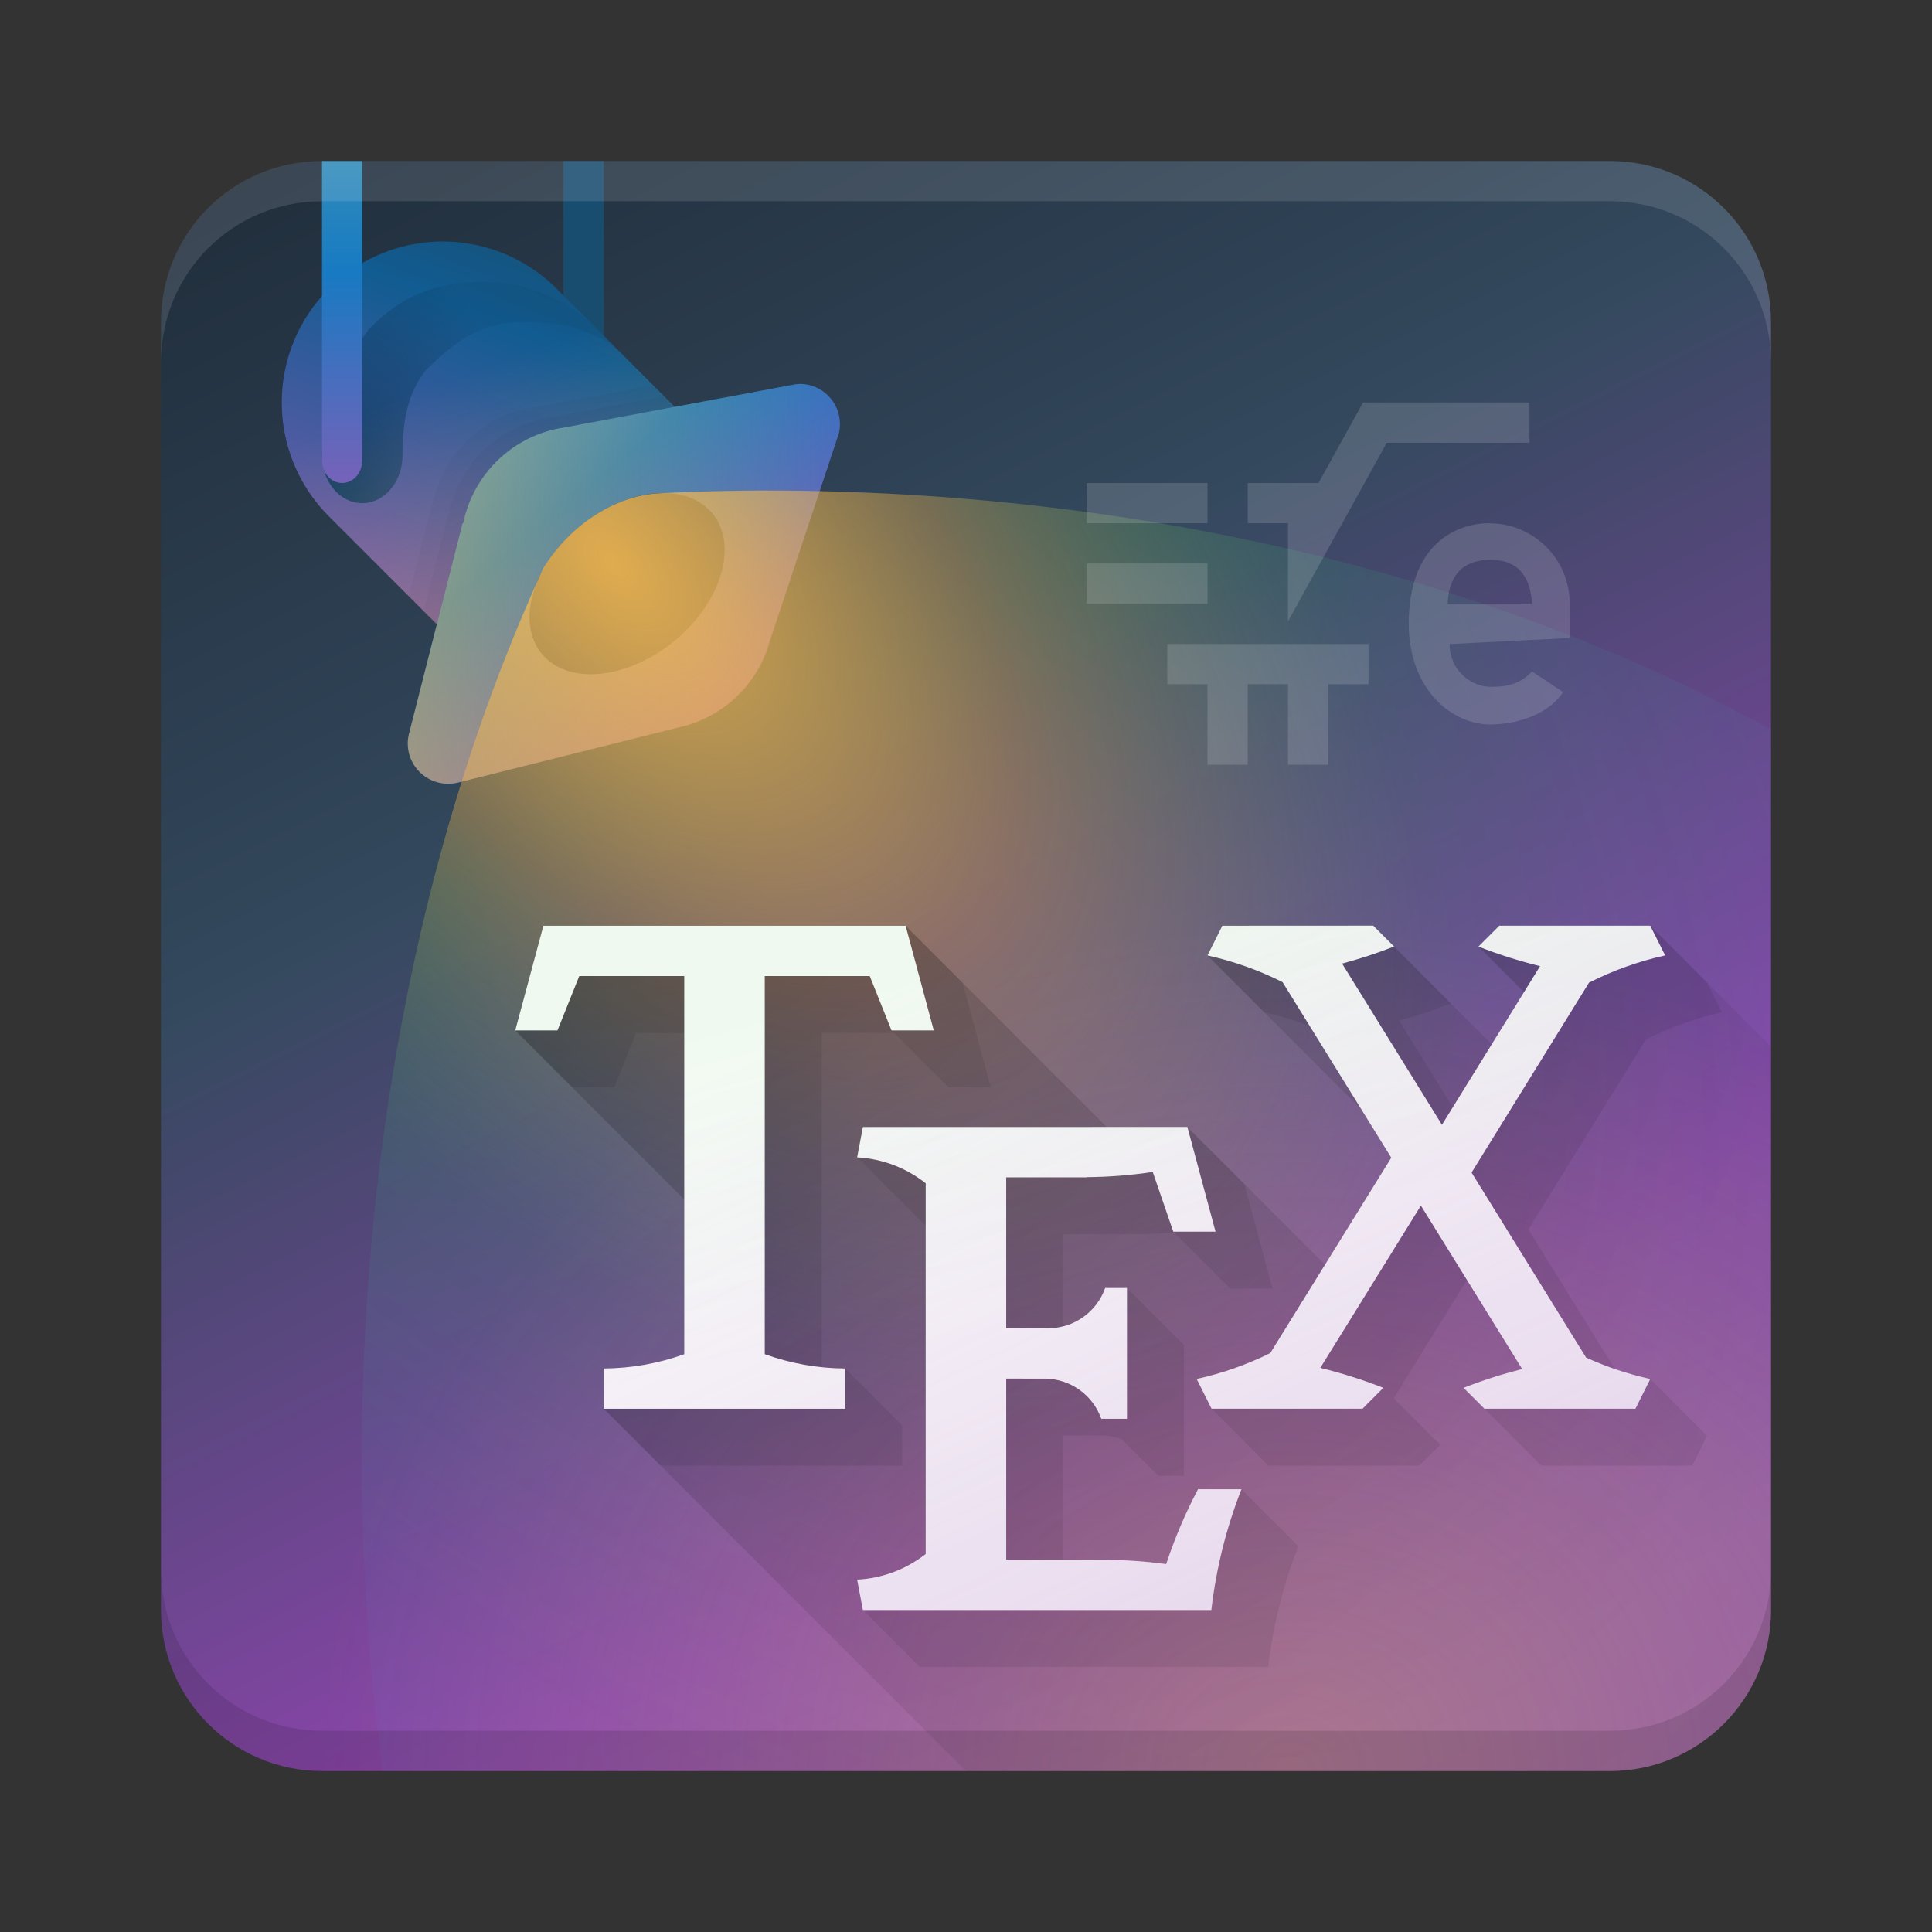 <svg height="48" viewBox="0 0 48 48" width="48" xmlns="http://www.w3.org/2000/svg" xmlns:xlink="http://www.w3.org/1999/xlink">
  <rect x="0" y="0" width="48" height="48" fill="#333333" stroke="none"/>
  <linearGradient id="a" gradientUnits="userSpaceOnUse" x1="0" x2="24" y1="0" y2="48">
    <stop offset="0" stop-color="#1a2530"/>
    <stop offset=".333" stop-color="#2c3e50"/>
    <stop offset=".458" stop-color="#34495e"/>
    <stop offset=".833" stop-color="#8e44ad"/>
    <stop offset="1" stop-color="#9b59b6"/>
  </linearGradient>
  <linearGradient id="b" gradientUnits="userSpaceOnUse" x1="11" x2="6" y1="4" y2="17">
    <stop offset="0" stop-color="#194d6f"/>
    <stop offset=".231" stop-color="#115c92"/>
    <stop offset="1" stop-color="#9b59b6"/>
  </linearGradient>
  <radialGradient id="c" cx="0" cy="0" gradientTransform="matrix(5 0 0 8 8 13)" gradientUnits="userSpaceOnUse" r="1">
    <stop offset="0" stop-color="#0c3d61"/>
    <stop offset="1" stop-color="#0c3d61" stop-opacity=".149"/>
  </radialGradient>
  <linearGradient id="d">
    <stop offset="0" stop-color="#fdbc4b"/>
    <stop offset="1" stop-color="#fdbc4b" stop-opacity="0"/>
  </linearGradient>
  <linearGradient id="e" gradientUnits="userSpaceOnUse" x1="10" x2="7" xlink:href="#d" y1="19" y2="11"/>
  <linearGradient id="f" gradientUnits="userSpaceOnUse" x1="5" x2="15" y1="10" y2="22">
    <stop offset="0" stop-color="#3daee9"/>
    <stop offset=".5" stop-color="#177ac2"/>
    <stop offset="1" stop-color="#9b59b6"/>
  </linearGradient>
  <linearGradient id="g" gradientUnits="userSpaceOnUse" x1="10.131" x2="20.869" xlink:href="#d" y1="14.505" y2="14.505"/>
  <radialGradient id="h" cx="0" cy="0" gradientTransform="matrix(29 30 -16.785 16.225 15 14)" gradientUnits="userSpaceOnUse" r="1">
    <stop offset="0" stop-color="#fdbc4b" stop-opacity=".851"/>
    <stop offset=".3" stop-color="#fdbc4b" stop-opacity=".349"/>
    <stop offset=".617" stop-color="#2ecc71" stop-opacity=".118"/>
    <stop offset="1" stop-color="#3daee9" stop-opacity=".05"/>
  </radialGradient>
  <linearGradient id="i" gradientUnits="userSpaceOnUse" x1="8" x2="8" y1="4" y2="14">
    <stop offset="0" stop-color="#318bba"/>
    <stop offset=".276" stop-color="#177ac2"/>
    <stop offset="1" stop-color="#9b59b6"/>
  </linearGradient>
  <radialGradient id="j" cx="0" cy="0" gradientTransform="matrix(24 0 0 21 32 44)" gradientUnits="userSpaceOnUse" r="1" xlink:href="#d"/>
  <radialGradient id="k" cx="0" cy="0" gradientTransform="matrix(16 28 -27.784 15.876 14 16)" gradientUnits="userSpaceOnUse" r="1">
    <stop offset="0" stop-opacity=".251"/>
    <stop offset=".396" stop-opacity=".15"/>
    <stop offset="1" stop-opacity=".05"/>
  </radialGradient>
  <linearGradient id="l" gradientUnits="userSpaceOnUse" x1="46" x2="32" y1="50" y2="20">
    <stop offset="0" stop-color="#9b59b6"/>
    <stop offset="1" stop-color="#9b59b6" stop-opacity="0"/>
  </linearGradient>
  <linearGradient id="m" gradientUnits="userSpaceOnUse" x1="28" x2="30" y1="23" y2="31">
    <stop offset="0" stop-color="#11d116"/>
    <stop offset="1" stop-color="#11d116" stop-opacity="0"/>
  </linearGradient>
  <path d="m40 4h-32c-2.209 0-4 1.791-4 4v32c0 2.209 1.791 4 4 4h32c2.209 0 4-1.791 4-4v-32c0-2.209-1.791-4-4-4z" fill="url(#a)"/>
  <path d="m14 4v7.438c0 .312.223.562.5.562s.5-.251.5-.562v-7.438z" fill="#194d6f"/>
  <path d="m10.715 6.01c-.96.069-1.863.481-2.543 1.162-1.562 1.562-1.562 4.094 0 5.656l2.828 2.828 7.656-3.656-4.828-4.828c-.82-.821-1.956-1.244-3.113-1.162z" fill="url(#b)"/>
  <path d="m12 7c-1.219.031-2 .331-2.828 1.172-.802 1.07-1.159 1.979-1.172 3.141 0 .658.446 1.188 1 1.188.142 0 .278-.036.4-.1l.014.014c0-.007 0-.014 0-.021.346-.186.586-.598.586-1.08 0-.94.163-1.602.589-2.125.75-.75 1.411-1.188 2.41-1.188 2 0 2.492.836 3.242 1.586l-1.414-1.414c-.75-.75-1.767-1.172-2.828-1.172z" fill="url(#c)"/>
  <path d="m10.715 6.01c-.96.069-1.863.481-2.543 1.162-1.562 1.562-1.562 4.094 0 5.656l2.828 2.828 7.656-3.656-4.828-4.828c-.82-.821-1.956-1.244-3.113-1.162z" fill="url(#e)" opacity=".35"/>
  <path d="m19.869 9.539c-.035.001-.069.004-.103.008l-5.766 1.078c-1.245.188-2.24 1.142-2.492 2.375h-.016l-1.334 5.246c-.018.074-.027.149-.027.225 0 .552.448 1 1 1 .066-.002.131-.004.195-.016l5.74-1.434c1.001-.296 1.79-1.091 2.061-2.1l1.711-5.141c.02-.079.031-.161.031-.242 0-.552-.448-1-1-1z" fill="url(#f)"/>
  <path d="m19.869 9.539c-.035.001-.069.004-.103.008l-5.766 1.078c-1.245.188-2.24 1.142-2.492 2.375h-.016l-1.334 5.246c-.018.074-.027.149-.027.225 0 .552.448 1 1 1 .066-.002.131-.004.195-.016l5.74-1.434c1.001-.296 1.79-1.091 2.061-2.1l1.711-5.141c.02-.079.031-.161.031-.242 0-.552-.448-1-1-1z" fill="url(#g)" opacity=".5"/>
  <path d="m14.68 16.75c1.243 0 2.653-1.007 3.15-2.25.497-1.243-.108-2.25-1.35-2.25-1.243 0-2.653 1.007-3.15 2.25-.497 1.243.108 2.25 1.35 2.25z" fill="#2c3e50" opacity=".5"/>
  <path d="m14.68 16.75c1.243 0 2.653-1.007 3.15-2.25.497-1.243-.108-2.25-1.35-2.25-1.243 0-2.653 1.007-3.15 2.25-.497 1.243.108 2.25 1.35 2.25z" fill="#2c3e50" opacity=".5"/>
  <path d="m18.984 12.185c-.856.004-1.712.026-2.566.067v.002c-1.063.032-2.249.746-2.93 1.885-2.945 6.434-4.479 14.101-4.504 22.047.004 2.643.183 5.26.525 7.814h30.49c2.209 0 4-1.791 4-4v-21.873c-6.684-3.697-15.433-5.941-25.016-5.941z" fill="url(#h)"/>
  <path d="m8 4v7.438c0 .312.223.562.5.562s.5-.251.5-.562v-7.438z" fill="url(#i)"/>
  <path d="m40 4h-32c-2.209 0-4 1.791-4 4v32c0 2.209 1.791 4 4 4h32c2.209 0 4-1.791 4-4v-32c0-2.209-1.791-4-4-4z" fill="url(#j)" opacity=".3"/>
  <path d="m13.5 23-.699 2.6 4.199 4.199v3.846l-2 1.355 9 9h16c2.216 0 4-1.784 4-4v-14l-3-3-4.268.518 1.133 1.133-.801 1.295-2.428-2.428-4.637.221 3.82 3.82.746 1.205-1.645 2.658-3.422-3.422h-2l-5-5z" fill="url(#k)"/>
  <path d="m13.5 23-.699 2.6 1.414 1.414h1.049l.541-1.35h1.195v7.98l-2 1.355 1.414 1.414h6v-1l-1.414-1.414c-.196-.001-.392-.013-.586-.033v-8.303h1.801l1.35 1.35h1.049l-.699-2.6-1.414-1.414zm16.869 0-.369.738 1.414 1.414c.383.085.759.198 1.125.338l2.027 3.273-3.006 4.855-1.459 1.381 1.414 1.414h3.75l.518-.518-1.156-1.156 1.82-2.939 1.371 2.215-.938.984 1.414 1.414h3.75l.369-.738-1.414-1.414c-.298-.066-.591-.149-.879-.248l-2.147-3.467 2.918-4.719c.6-.304 1.235-.531 1.891-.676l-.369-.738-1.414-1.414-4.268.518 1.133 1.133-1.77 2.861-1.336-2.156c.438-.118.869-.257 1.291-.424l-1.414-1.414zm-.869 5-8.203.754 1.703 1.703v8.152l-1.56 1.391 1.414 1.414h8.656c.119-1.028.37-2.036.748-3l-1.414-1.414h-1.078c-.316.597-.58 1.218-.791 1.859-.487-.065-.979-.101-1.471-.105l-.004-.004h-1.086v-3.086l1 .002c.157.005.308.035.451.086l.912.912h.637v-3.25l-1.414-1.414h-.541c-.17.48-.567.832-1.045.953v-2.289h2v-.004c.255-.003.509-.015.764-.033l1.387 1.387h1.049l-.699-2.6z" opacity=".08"/>
  <path d="m13.5 23-.699 2.6h1.049l.541-1.35h2.609v9.395c-.642.231-1.318.351-2 .355v1h6v-1c-.682-.004-1.358-.124-2-.355v-9.395h2.609l.541 1.35h1.049l-.699-2.6zm16.869 0-.369.738c.646.142 1.273.365 1.865.662l2.701 4.363-3.006 4.855c-.582.288-1.195.503-1.828.643l.369.738h3.75l.517-.518c-.51-.201-1.034-.366-1.566-.496l2.5-4.033 2.516 4.062c-.494.126-.981.28-1.455.467l.518.518h3.75l.369-.738c-.548-.121-1.083-.299-1.594-.531l-2.846-4.598 2.918-4.719c.6-.304 1.235-.531 1.891-.676l-.369-.738h-3.75l-.518.518c.499.197 1.011.358 1.531.486l-2.438 3.943-2.481-4.006c.438-.118.869-.257 1.291-.424l-.518-.518zm-8.93 5-.143.754c.621.033 1.216.258 1.703.644v9.211c-.485.38-1.078.606-1.703.637l.143.754h8.656c.119-1.028.37-2.036.748-3h-1.078c-.316.597-.58 1.218-.791 1.859-.488-.065-.981-.101-1.475-.105v-.004h-2.5v-4.5l1 .002c.615.021 1.157.415 1.363.998h.637v-3.25h-.541c-.211.597-.775.998-1.408 1h-1.051v-3.75h2v-.004c.549-.005 1.097-.048 1.641-.129l.51 1.482h1.049l-.699-2.6z" fill="#fcfcfc"/>
  <path d="m13.5 23-.699 2.6h1.049l.541-1.35h2.609v9.395c-.642.231-1.318.351-2 .355v1h6v-1c-.682-.004-1.358-.124-2-.355v-9.395h2.609l.541 1.35h1.049l-.699-2.6zm16.869 0-.369.738c.646.142 1.273.365 1.865.662l2.701 4.363-3.006 4.855c-.582.288-1.195.503-1.828.643l.369.738h3.75l.517-.518c-.51-.201-1.034-.366-1.566-.496l2.5-4.033 2.516 4.062c-.494.126-.981.28-1.455.467l.518.518h3.75l.369-.738c-.548-.121-1.083-.299-1.594-.531l-2.846-4.598 2.918-4.719c.6-.304 1.235-.531 1.891-.676l-.369-.738h-3.75l-.518.518c.499.197 1.011.358 1.531.486l-2.438 3.943-2.481-4.006c.438-.118.869-.257 1.291-.424l-.518-.518zm-8.93 5-.143.754c.621.033 1.216.258 1.703.644v9.211c-.485.38-1.078.606-1.703.637l.143.754h8.656c.119-1.028.37-2.036.748-3h-1.078c-.316.597-.58 1.218-.791 1.859-.488-.065-.981-.101-1.475-.105v-.004h-2.5v-4.5l1 .002c.615.021 1.157.415 1.363.998h.637v-3.25h-.541c-.211.597-.775.998-1.408 1h-1.051v-3.75h2v-.004c.549-.005 1.097-.048 1.641-.129l.51 1.482h1.049l-.699-2.6z" fill="url(#l)" opacity=".4"/>
  <path d="m13.5 23-.699 2.6h1.049l.541-1.35h2.609v9.395c-.642.231-1.318.351-2 .355v1h6v-1c-.682-.004-1.358-.124-2-.355v-9.395h2.609l.541 1.35h1.049l-.699-2.6zm16.869 0-.369.738c.646.142 1.273.365 1.865.662l2.701 4.363-3.006 4.855c-.582.288-1.195.503-1.828.643l.369.738h3.75l.517-.518c-.51-.201-1.034-.366-1.566-.496l2.5-4.033 2.516 4.062c-.494.126-.981.28-1.455.467l.518.518h3.75l.369-.738c-.548-.121-1.083-.299-1.594-.531l-2.846-4.598 2.918-4.719c.6-.304 1.235-.531 1.891-.676l-.369-.738h-3.75l-.518.518c.499.197 1.011.358 1.531.486l-2.438 3.943-2.481-4.006c.438-.118.869-.257 1.291-.424l-.518-.518zm-8.93 5-.143.754c.621.033 1.216.258 1.703.644v9.211c-.485.38-1.078.606-1.703.637l.143.754h8.656c.119-1.028.37-2.036.748-3h-1.078c-.316.597-.58 1.218-.791 1.859-.488-.065-.981-.101-1.475-.105v-.004h-2.5v-4.5l1 .002c.615.021 1.157.415 1.363.998h.637v-3.25h-.541c-.211.597-.775.998-1.408 1h-1.051v-3.75h2v-.004c.549-.005 1.097-.048 1.641-.129l.51 1.482h1.049l-.699-2.6z" fill="url(#m)" opacity=".05"/>
  <path d="m33.865 10-1.107 2h-1.758v1h1v2.436l2.455-4.436h3.545v-1zm-6.865 2v1h3v-1zm10 1c-.826 0-2 .518-2 2.5 0 1.536.972 2.469 2 2.5.705 0 1.479-.257 1.835-.806l-.773-.512c-.346.372-.74.381-1.03.381-.497 0-1.018-.417-1.018-1.062l2.986-.15v-.85c0-1.108-.892-2-2-2zm-10 1v1h3v-1zm9.995-.092c.771-.021 1.039.491 1.065 1.092l-2.095-.003c.03-.525.223-1.068 1.03-1.09zm-7.995 2.092v1h1v2h1v-2h1v2h1v-2h1v-1z" fill="#fcfcfc" opacity=".15"/>
  <path d="m4 39v1c0 2.216 1.784 4 4 4h32c2.216 0 4-1.784 4-4v-1c0 2.216-1.784 4-4 4h-32c-2.216 0-4-1.784-4-4z" opacity=".12"/>
  <path d="m4 9v-1c0-2.216 1.784-4 4-4h32c2.216 0 4 1.784 4 4v1c0-2.216-1.784-4-4-4h-32c-2.216 0-4 1.784-4 4z" fill="#fff" opacity=".12"/>
  <path d="m16.225 9.568-2.975.557c-1.245.188-2.24 1.142-2.492 2.375h-.016l-.588 2.311.699.699.639-2.51h.016c.252-1.233 1.248-2.188 2.492-2.375l2.764-.518z" fill="#000018" opacity=".03"/>
  <path d="m16.498 9.842-2.848.533c-1.245.188-2.24 1.142-2.492 2.375h-.016l-.617 2.432.328.328.639-2.51h.016c.252-1.233 1.248-2.188 2.492-2.375l2.764-.518z" fill="#000016" opacity=".03"/>
</svg>
